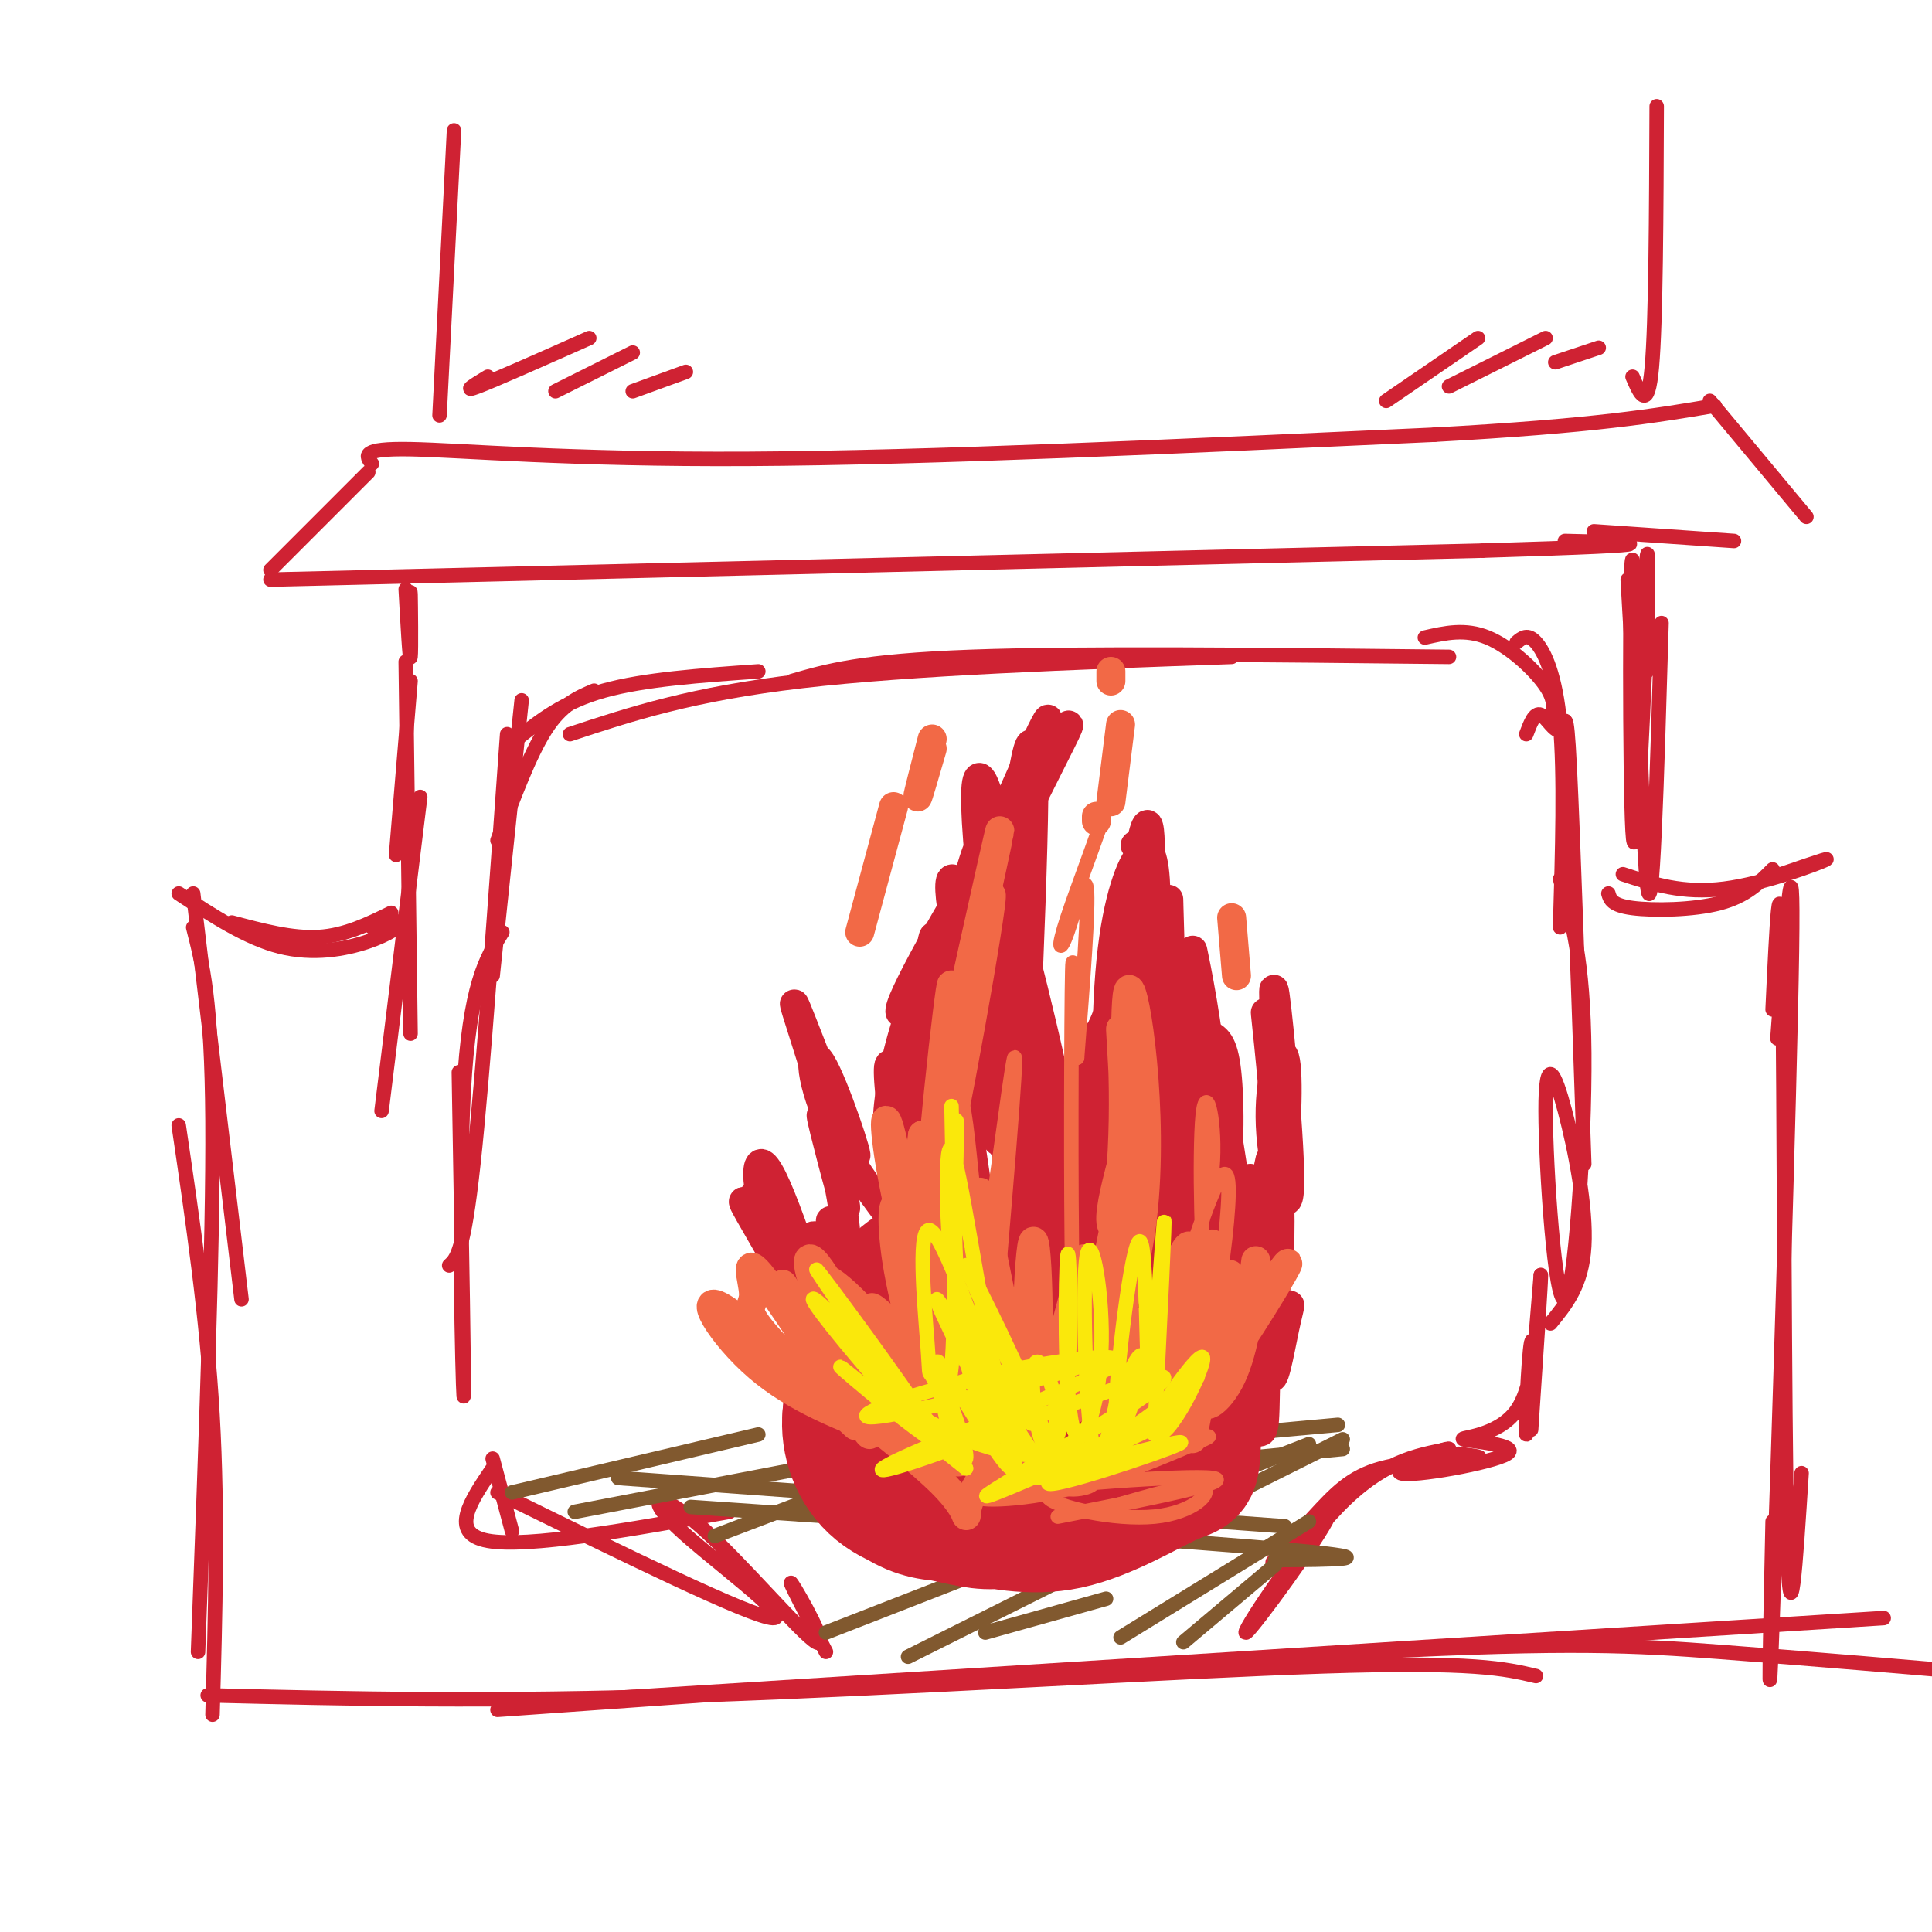 <svg viewBox='0 0 400 400' version='1.1' xmlns='http://www.w3.org/2000/svg' xmlns:xlink='http://www.w3.org/1999/xlink'><g fill='none' stroke='#cf2233' stroke-width='3' stroke-linecap='round' stroke-linejoin='round'><path d='M73,101c2.417,-2.417 4.833,-4.833 2,-2c-2.833,2.833 -10.917,10.917 -19,19'/><path d='M56,120c0.000,0.000 251.000,-6.000 251,-6'/><path d='M307,114c44.667,-1.333 30.833,-1.667 17,-2'/><path d='M77,96c-1.244,-1.600 -2.489,-3.200 8,-3c10.489,0.200 32.711,2.200 70,2c37.289,-0.200 89.644,-2.600 142,-5'/><path d='M297,90c33.333,-1.833 45.667,-3.917 58,-6'/><path d='M354,83c0.000,0.000 20.000,24.000 20,24'/><path d='M330,110c0.000,0.000 29.000,2.000 29,2'/><path d='M94,27c0.000,0.000 -3.000,59.000 -3,59'/><path d='M343,22c-0.083,22.333 -0.167,44.667 -1,54c-0.833,9.333 -2.417,5.667 -4,2'/><path d='M101,78c-2.750,1.667 -5.500,3.333 -2,2c3.500,-1.333 13.250,-5.667 23,-10'/><path d='M115,81c0.000,0.000 16.000,-8.000 16,-8'/><path d='M131,81c0.000,0.000 11.000,-4.000 11,-4'/><path d='M287,83c0.000,0.000 19.000,-13.000 19,-13'/><path d='M300,80c0.000,0.000 20.000,-10.000 20,-10'/><path d='M322,75c0.000,0.000 9.000,-3.000 9,-3'/><path d='M84,122c0.422,7.578 0.844,15.156 1,14c0.156,-1.156 0.044,-11.044 0,-13c-0.044,-1.956 -0.022,4.022 0,10'/><path d='M337,120c0.622,11.222 1.244,22.444 2,19c0.756,-3.444 1.644,-21.556 2,-24c0.356,-2.444 0.178,10.778 0,24'/><path d='M85,141c0.000,0.000 -3.000,36.000 -3,36'/><path d='M84,137c0.000,0.000 1.000,77.000 1,77'/><path d='M87,165c0.000,0.000 -8.000,65.000 -8,65'/><path d='M48,191c6.250,1.667 12.500,3.333 18,3c5.500,-0.333 10.250,-2.667 15,-5'/><path d='M37,185c7.083,4.637 14.167,9.274 21,11c6.833,1.726 13.417,0.542 18,-1c4.583,-1.542 7.167,-3.440 7,-4c-0.167,-0.560 -3.083,0.220 -6,1'/><path d='M40,185c0.000,0.000 10.000,84.000 10,84'/><path d='M40,192c1.917,7.500 3.833,15.000 4,40c0.167,25.000 -1.417,67.500 -3,110'/><path d='M37,233c2.917,19.833 5.833,39.667 7,60c1.167,20.333 0.583,41.167 0,62'/><path d='M43,351c29.178,0.711 58.356,1.422 101,0c42.644,-1.422 98.756,-4.978 130,-6c31.244,-1.022 37.622,0.489 44,2'/><path d='M103,354c69.778,-4.956 139.556,-9.911 181,-12c41.444,-2.089 54.556,-1.311 72,0c17.444,1.311 39.222,3.156 61,5'/><path d='M120,352c0.000,0.000 270.000,-17.000 270,-17'/><path d='M367,209c0.800,-17.200 1.600,-34.400 2,-9c0.400,25.400 0.400,93.400 1,118c0.600,24.600 1.800,5.800 3,-13'/><path d='M368,215c1.711,-23.378 3.422,-46.756 3,-18c-0.422,28.756 -2.978,109.644 -4,138c-1.022,28.356 -0.511,4.178 0,-20'/><path d='M336,181c6.200,2.044 12.400,4.089 21,3c8.600,-1.089 19.600,-5.311 21,-6c1.400,-0.689 -6.800,2.156 -15,5'/><path d='M333,185c0.356,1.222 0.711,2.444 5,3c4.289,0.556 12.511,0.444 18,-1c5.489,-1.444 8.244,-4.222 11,-7'/><path d='M344,129c-0.946,32.321 -1.893,64.643 -3,54c-1.107,-10.643 -2.375,-64.250 -3,-67c-0.625,-2.750 -0.607,45.357 0,56c0.607,10.643 1.804,-16.179 3,-43'/><path d='M341,129c0.167,-9.000 -0.917,-10.000 -2,-11'/><path d='M108,145c0.000,0.000 -6.000,57.000 -6,57'/><path d='M105,152c-2.500,35.333 -5.000,70.667 -7,89c-2.000,18.333 -3.500,19.667 -5,21'/><path d='M95,222c0.600,34.556 1.200,69.111 1,67c-0.200,-2.111 -1.200,-40.889 0,-63c1.200,-22.111 4.600,-27.556 8,-33'/><path d='M103,174c3.333,-8.917 6.667,-17.833 10,-23c3.333,-5.167 6.667,-6.583 10,-8'/><path d='M107,153c4.833,-3.833 9.667,-7.667 18,-10c8.333,-2.333 20.167,-3.167 32,-4'/><path d='M118,152c12.583,-4.167 25.167,-8.333 48,-11c22.833,-2.667 55.917,-3.833 89,-5'/><path d='M185,139c0.000,0.000 -14.000,1.000 -14,1'/><path d='M164,141c7.167,-2.083 14.333,-4.167 37,-5c22.667,-0.833 60.833,-0.417 99,0'/><path d='M295,132c4.178,-0.956 8.356,-1.911 13,0c4.644,1.911 9.756,6.689 12,10c2.244,3.311 1.622,5.156 1,7'/><path d='M314,133c1.133,-0.956 2.267,-1.911 4,0c1.733,1.911 4.067,6.689 5,17c0.933,10.311 0.467,26.156 0,42'/><path d='M316,152c0.857,-2.280 1.714,-4.560 3,-4c1.286,0.560 3.000,3.958 4,3c1.000,-0.958 1.286,-6.274 2,8c0.714,14.274 1.857,48.137 3,82'/><path d='M323,182c2.424,8.309 4.848,16.619 5,36c0.152,19.381 -1.968,49.834 -4,51c-2.032,1.166 -3.978,-26.956 -4,-39c-0.022,-12.044 1.879,-8.012 4,0c2.121,8.012 4.463,20.003 4,28c-0.463,7.997 -3.732,11.998 -7,16'/><path d='M102,302c0.000,0.000 4.000,15.000 4,15'/><path d='M102,304c-4.583,6.750 -9.167,13.500 -1,15c8.167,1.500 29.083,-2.250 50,-6'/><path d='M103,309c26.299,12.914 52.598,25.828 57,26c4.402,0.172 -13.094,-12.399 -20,-19c-6.906,-6.601 -3.222,-7.233 5,0c8.222,7.233 20.983,22.332 24,24c3.017,1.668 -3.709,-10.095 -5,-12c-1.291,-1.905 2.855,6.047 7,14'/><path d='M302,301c3.096,0.389 6.192,0.778 3,1c-3.192,0.222 -12.672,0.276 -19,2c-6.328,1.724 -9.505,5.119 -14,10c-4.495,4.881 -10.310,11.247 -8,9c2.310,-2.247 12.743,-13.107 11,-9c-1.743,4.107 -15.662,23.183 -17,24c-1.338,0.817 9.903,-16.624 19,-26c9.097,-9.376 16.048,-10.688 23,-12'/><path d='M300,300c-0.232,-0.528 -12.313,4.152 -10,5c2.313,0.848 19.020,-2.136 22,-4c2.980,-1.864 -7.768,-2.607 -9,-3c-1.232,-0.393 7.051,-0.435 11,-6c3.949,-5.565 3.563,-16.652 3,-14c-0.563,2.652 -1.304,19.043 -1,19c0.304,-0.043 1.652,-16.522 3,-33'/><path d='M319,264c0.167,-0.167 -0.917,15.917 -2,32'/></g>
<g fill='none' stroke='#81592f' stroke-width='3' stroke-linecap='round' stroke-linejoin='round'><path d='M128,306c0.000,0.000 138.000,10.000 138,10'/><path d='M143,312c52.417,3.583 104.833,7.167 125,9c20.167,1.833 8.083,1.917 -4,2'/><path d='M171,338c0.000,0.000 100.000,-39.000 100,-39'/><path d='M188,343c0.000,0.000 90.000,-45.000 90,-45'/><path d='M242,301c0.000,0.000 -16.000,0.000 -16,0'/><path d='M200,302c0.000,0.000 77.000,-7.000 77,-7'/><path d='M214,306c0.000,0.000 64.000,-6.000 64,-6'/><path d='M232,339c0.000,0.000 39.000,-24.000 39,-24'/><path d='M245,340c0.000,0.000 19.000,-16.000 19,-16'/><path d='M106,309c0.000,0.000 51.000,-12.000 51,-12'/><path d='M119,313c0.000,0.000 47.000,-9.000 47,-9'/><path d='M148,318c0.000,0.000 21.000,-8.000 21,-8'/><path d='M204,338c0.000,0.000 25.000,-7.000 25,-7'/></g>
<g fill='none' stroke='#cf2233' stroke-width='28' stroke-linecap='round' stroke-linejoin='round'><path d='M214,287c0.981,-0.684 1.962,-1.367 2,-2c0.038,-0.633 -0.869,-1.214 -4,-2c-3.131,-0.786 -8.488,-1.777 -12,-1c-3.512,0.777 -5.180,3.322 -6,6c-0.820,2.678 -0.794,5.488 0,8c0.794,2.512 2.355,4.727 6,6c3.645,1.273 9.375,1.604 13,2c3.625,0.396 5.147,0.858 8,0c2.853,-0.858 7.039,-3.037 9,-6c1.961,-2.963 1.697,-6.711 2,-9c0.303,-2.289 1.173,-3.118 -3,-6c-4.173,-2.882 -13.388,-7.815 -18,-10c-4.612,-2.185 -4.620,-1.621 -7,0c-2.380,1.621 -7.133,4.301 -9,9c-1.867,4.699 -0.849,11.419 3,16c3.849,4.581 10.528,7.023 16,7c5.472,-0.023 9.736,-2.512 14,-5'/><path d='M228,300c3.876,-4.771 6.567,-14.198 6,-20c-0.567,-5.802 -4.390,-7.981 -10,-9c-5.610,-1.019 -13.006,-0.880 -18,2c-4.994,2.880 -7.587,8.500 -9,12c-1.413,3.500 -1.646,4.880 -1,8c0.646,3.120 2.172,7.979 4,11c1.828,3.021 3.957,4.202 9,5c5.043,0.798 13.001,1.212 18,0c4.999,-1.212 7.038,-4.050 9,-8c1.962,-3.950 3.847,-9.013 4,-14c0.153,-4.987 -1.426,-9.898 -3,-13c-1.574,-3.102 -3.141,-4.397 -9,-5c-5.859,-0.603 -16.009,-0.515 -23,3c-6.991,3.515 -10.824,10.459 -13,15c-2.176,4.541 -2.697,6.681 -2,10c0.697,3.319 2.611,7.817 6,11c3.389,3.183 8.254,5.052 14,5c5.746,-0.052 12.373,-2.026 19,-4'/><path d='M229,309c4.473,-1.275 6.157,-2.463 8,-5c1.843,-2.537 3.847,-6.423 5,-10c1.153,-3.577 1.455,-6.846 0,-11c-1.455,-4.154 -4.666,-9.192 -8,-12c-3.334,-2.808 -6.791,-3.385 -12,-4c-5.209,-0.615 -12.169,-1.268 -21,3c-8.831,4.268 -19.532,13.455 -22,20c-2.468,6.545 3.297,10.446 6,13c2.703,2.554 2.342,3.760 9,6c6.658,2.240 20.333,5.515 30,4c9.667,-1.515 15.324,-7.818 18,-12c2.676,-4.182 2.370,-6.241 2,-10c-0.370,-3.759 -0.804,-9.216 -2,-14c-1.196,-4.784 -3.155,-8.895 -9,-11c-5.845,-2.105 -15.577,-2.203 -22,-2c-6.423,0.203 -9.537,0.709 -14,3c-4.463,2.291 -10.275,6.369 -14,11c-3.725,4.631 -5.362,9.816 -7,15'/><path d='M176,293c-0.560,5.385 1.538,11.349 6,15c4.462,3.651 11.286,4.991 16,6c4.714,1.009 7.317,1.686 14,0c6.683,-1.686 17.447,-5.737 24,-9c6.553,-3.263 8.896,-5.738 9,-12c0.104,-6.262 -2.030,-16.311 -2,-21c0.030,-4.689 2.225,-4.020 -3,-5c-5.225,-0.980 -17.871,-3.611 -24,-5c-6.129,-1.389 -5.742,-1.538 -10,0c-4.258,1.538 -13.160,4.763 -19,9c-5.840,4.237 -8.617,9.488 -10,15c-1.383,5.512 -1.373,11.286 1,16c2.373,4.714 7.108,8.370 11,10c3.892,1.630 6.941,1.236 12,2c5.059,0.764 12.128,2.687 20,1c7.872,-1.687 16.549,-6.985 21,-9c4.451,-2.015 4.678,-0.746 5,-6c0.322,-5.254 0.741,-17.030 0,-24c-0.741,-6.970 -2.640,-9.134 -5,-11c-2.360,-1.866 -5.180,-3.433 -8,-5'/><path d='M234,260c-6.973,-1.284 -20.405,-1.994 -30,-1c-9.595,0.994 -15.352,3.691 -19,8c-3.648,4.309 -5.185,10.231 -5,17c0.185,6.769 2.093,14.384 4,22'/></g>
<g fill='none' stroke='#cf2233' stroke-width='6' stroke-linecap='round' stroke-linejoin='round'><path d='M174,294c-0.844,-19.215 -1.689,-38.429 -2,-41c-0.311,-2.571 -0.089,11.502 1,15c1.089,3.498 3.044,-3.578 2,-14c-1.044,-10.422 -5.089,-24.191 -5,-23c0.089,1.191 4.311,17.340 5,19c0.689,1.660 -2.156,-11.170 -5,-24'/><path d='M170,226c-2.737,-9.725 -7.080,-22.039 -5,-17c2.080,5.039 10.584,27.429 12,30c1.416,2.571 -4.257,-14.677 -7,-19c-2.743,-4.323 -2.557,4.281 3,15c5.557,10.719 16.486,23.555 21,29c4.514,5.445 2.612,3.501 -1,-3c-3.612,-6.501 -8.934,-17.558 -9,-15c-0.066,2.558 5.124,18.731 7,24c1.876,5.269 0.438,-0.365 -1,-6'/><path d='M190,264c-1.570,-5.417 -4.995,-15.959 -5,-15c-0.005,0.959 3.412,13.418 5,6c1.588,-7.418 1.348,-34.714 2,-49c0.652,-14.286 2.195,-15.561 1,-6c-1.195,9.561 -5.130,29.959 -3,24c2.130,-5.959 10.323,-38.274 12,-46c1.677,-7.726 -3.161,9.137 -8,26'/><path d='M194,204c2.761,-4.573 13.662,-29.005 12,-29c-1.662,0.005 -15.888,24.448 -19,32c-3.112,7.552 4.889,-1.787 11,-12c6.111,-10.213 10.331,-21.300 9,-21c-1.331,0.300 -8.211,11.987 -13,22c-4.789,10.013 -7.485,18.352 -9,26c-1.515,7.648 -1.849,14.607 0,11c1.849,-3.607 5.883,-17.779 6,-18c0.117,-0.221 -3.681,13.508 -4,24c-0.319,10.492 2.840,17.746 6,25'/><path d='M193,264c0.423,-3.937 -1.520,-26.279 0,-22c1.520,4.279 6.502,35.180 7,28c0.498,-7.180 -3.487,-52.442 -3,-56c0.487,-3.558 5.445,34.588 8,49c2.555,14.412 2.705,5.090 5,2c2.295,-3.090 6.733,0.053 4,-10c-2.733,-10.053 -12.638,-33.301 -14,-38c-1.362,-4.699 5.819,9.150 13,23'/><path d='M213,240c4.166,9.430 8.082,21.507 5,9c-3.082,-12.507 -13.163,-49.596 -18,-62c-4.837,-12.404 -4.432,-0.122 1,17c5.432,17.122 15.889,39.084 19,40c3.111,0.916 -1.124,-19.215 -6,-39c-4.876,-19.785 -10.393,-39.224 -10,-33c0.393,6.224 6.697,38.112 13,70'/><path d='M217,242c-0.343,-7.291 -7.700,-60.518 -11,-74c-3.300,-13.482 -2.541,12.781 0,33c2.541,20.219 6.866,34.394 10,44c3.134,9.606 5.079,14.641 4,8c-1.079,-6.641 -5.181,-24.959 -6,-27c-0.819,-2.041 1.647,12.195 7,23c5.353,10.805 13.595,18.178 16,19c2.405,0.822 -1.027,-4.908 -5,-8c-3.973,-3.092 -8.486,-3.546 -13,-4'/><path d='M219,256c-2.337,-4.186 -1.679,-12.652 -2,-17c-0.321,-4.348 -1.620,-4.578 3,-13c4.620,-8.422 15.158,-25.036 15,-18c-0.158,7.036 -11.012,37.722 -14,49c-2.988,11.278 1.888,3.147 6,-4c4.112,-7.147 7.459,-13.311 11,-25c3.541,-11.689 7.278,-28.903 4,-24c-3.278,4.903 -13.569,31.922 -15,38c-1.431,6.078 5.999,-8.787 10,-22c4.001,-13.213 4.572,-24.775 4,-27c-0.572,-2.225 -2.286,4.888 -4,12'/><path d='M237,205c-0.913,12.457 -1.196,37.598 -1,31c0.196,-6.598 0.871,-44.935 1,-42c0.129,2.935 -0.289,47.143 -4,60c-3.711,12.857 -10.716,-5.636 -17,-10c-6.284,-4.364 -11.846,5.402 -6,1c5.846,-4.402 23.099,-22.972 25,-24c1.901,-1.028 -11.549,15.486 -25,32'/><path d='M210,253c-0.487,2.753 10.796,-6.365 18,-17c7.204,-10.635 10.330,-22.787 10,-23c-0.330,-0.213 -4.114,11.511 -6,22c-1.886,10.489 -1.872,19.741 -1,25c0.872,5.259 2.602,6.525 4,7c1.398,0.475 2.463,0.159 4,0c1.537,-0.159 3.547,-0.161 3,-11c-0.547,-10.839 -3.652,-32.513 -4,-24c-0.348,8.513 2.060,47.215 6,48c3.940,0.785 9.411,-36.347 10,-47c0.589,-10.653 -3.706,5.174 -8,21'/><path d='M246,254c-1.635,5.729 -1.722,9.552 0,9c1.722,-0.552 5.253,-5.479 7,-14c1.747,-8.521 1.710,-20.637 1,-27c-0.710,-6.363 -2.093,-6.974 -4,-8c-1.907,-1.026 -4.337,-2.469 -3,10c1.337,12.469 6.441,38.849 7,35c0.559,-3.849 -3.428,-37.929 -3,-40c0.428,-2.071 5.269,27.865 7,43c1.731,15.135 0.352,15.467 -2,16c-2.352,0.533 -5.676,1.266 -9,2'/><path d='M247,280c-4.167,1.500 -10.083,4.250 -16,7'/><path d='M177,285c2.263,5.054 4.526,10.107 3,3c-1.526,-7.107 -6.840,-26.375 -10,-31c-3.160,-4.625 -4.165,5.393 -2,16c2.165,10.607 7.500,21.804 6,14c-1.500,-7.804 -9.835,-34.607 -14,-43c-4.165,-8.393 -4.160,1.625 0,13c4.160,11.375 12.474,24.107 13,23c0.526,-1.107 -6.737,-16.054 -14,-31'/><path d='M159,249c-2.839,-4.515 -2.936,-0.301 -4,0c-1.064,0.301 -3.096,-3.309 4,9c7.096,12.309 23.318,40.538 28,32c4.682,-8.538 -2.177,-53.841 -3,-66c-0.823,-12.159 4.390,8.828 6,22c1.610,13.172 -0.383,18.531 0,19c0.383,0.469 3.142,-3.951 4,-20c0.858,-16.049 -0.183,-43.728 0,-44c0.183,-0.272 1.592,26.864 3,54'/><path d='M197,255c2.620,-8.776 7.671,-57.715 8,-72c0.329,-14.285 -4.062,6.084 -6,17c-1.938,10.916 -1.421,12.379 -1,19c0.421,6.621 0.748,18.398 2,25c1.252,6.602 3.429,8.027 6,12c2.571,3.973 5.534,10.493 4,-9c-1.534,-19.493 -7.566,-64.998 -8,-80c-0.434,-15.002 4.729,0.499 6,18c1.271,17.501 -1.351,37.000 -2,38c-0.649,1.000 0.676,-16.500 2,-34'/><path d='M208,189c1.864,-17.794 5.526,-45.279 6,-31c0.474,14.279 -2.238,70.323 -3,84c-0.762,13.677 0.425,-15.014 3,-19c2.575,-3.986 6.536,16.731 11,26c4.464,9.269 9.431,7.089 13,5c3.569,-2.089 5.740,-4.086 7,-13c1.260,-8.914 1.608,-24.746 0,-22c-1.608,2.746 -5.174,24.070 -6,32c-0.826,7.930 1.087,2.465 3,-3'/><path d='M242,248c1.958,-5.915 5.353,-19.203 6,-31c0.647,-11.797 -1.453,-22.104 -1,-20c0.453,2.104 3.458,16.618 4,27c0.542,10.382 -1.381,16.632 -3,20c-1.619,3.368 -2.936,3.855 -4,-10c-1.064,-13.855 -1.875,-42.053 -2,-47c-0.125,-4.947 0.436,13.357 0,24c-0.436,10.643 -1.869,13.626 -5,20c-3.131,6.374 -7.958,16.139 -11,19c-3.042,2.861 -4.298,-1.183 -2,-10c2.298,-8.817 8.149,-22.409 14,-36'/><path d='M238,204c-6.980,9.401 -31.429,50.905 -31,52c0.429,1.095 25.737,-38.219 28,-42c2.263,-3.781 -18.521,27.970 -27,42c-8.479,14.030 -4.655,10.338 3,-1c7.655,-11.338 19.140,-30.323 24,-39c4.860,-8.677 3.095,-7.046 4,-10c0.905,-2.954 4.480,-10.493 -3,-1c-7.480,9.493 -26.014,36.017 -29,41c-2.986,4.983 9.575,-11.576 17,-25c7.425,-13.424 9.712,-23.712 12,-34'/><path d='M236,187c2.205,-8.208 1.719,-11.727 0,-10c-1.719,1.727 -4.671,8.699 -6,22c-1.329,13.301 -1.034,32.930 1,27c2.034,-5.930 5.806,-37.420 6,-45c0.194,-7.580 -3.192,8.751 -4,18c-0.808,9.249 0.960,11.418 2,14c1.040,2.582 1.350,5.579 2,-4c0.650,-9.579 1.638,-31.732 1,-37c-0.638,-5.268 -2.903,6.351 -3,15c-0.097,8.649 1.972,14.328 3,16c1.028,1.672 1.014,-0.664 1,-3'/><path d='M239,200c0.333,-4.689 0.667,-14.911 0,-20c-0.667,-5.089 -2.333,-5.044 -4,-5'/><path d='M201,192c-1.443,-2.075 -2.885,-4.150 1,-12c3.885,-7.850 13.099,-21.475 17,-27c3.901,-5.525 2.491,-2.950 -2,6c-4.491,8.950 -12.063,24.274 -11,20c1.063,-4.274 10.759,-28.146 11,-30c0.241,-1.854 -8.974,18.308 -13,29c-4.026,10.692 -2.865,11.912 -2,12c0.865,0.088 1.432,-0.956 2,-2'/><path d='M205,185c-1.359,13.488 -2.717,26.977 -2,37c0.717,10.023 3.510,16.581 5,14c1.490,-2.581 1.678,-14.300 1,-3c-0.678,11.300 -2.221,45.619 -3,49c-0.779,3.381 -0.794,-24.177 0,-30c0.794,-5.823 2.397,10.088 4,26'/><path d='M210,278c0.833,4.833 0.917,3.917 1,3'/><path d='M248,286c6.222,-7.244 12.444,-14.489 14,-23c1.556,-8.511 -1.556,-18.289 -3,-19c-1.444,-0.711 -1.222,7.644 -1,16'/><path d='M259,261c2.021,-11.043 4.042,-22.085 4,-21c-0.042,1.085 -2.147,14.299 -2,18c0.147,3.701 2.546,-2.110 4,-12c1.454,-9.890 1.964,-23.857 1,-27c-0.964,-3.143 -3.403,4.539 -3,14c0.403,9.461 3.647,20.701 4,13c0.353,-7.701 -2.185,-34.343 -3,-40c-0.815,-5.657 0.092,9.672 1,25'/><path d='M265,231c0.410,6.639 0.933,10.737 0,3c-0.933,-7.737 -3.324,-27.309 -3,-24c0.324,3.309 3.364,29.499 3,46c-0.364,16.501 -4.132,23.314 -5,20c-0.868,-3.314 1.165,-16.755 2,-15c0.835,1.755 0.471,18.708 1,23c0.529,4.292 1.950,-4.075 3,-9c1.050,-4.925 1.729,-6.407 0,-3c-1.729,3.407 -5.864,11.704 -10,20'/><path d='M256,292c-5.014,6.210 -12.548,11.735 -14,13c-1.452,1.265 3.179,-1.732 7,-3c3.821,-1.268 6.833,-0.808 9,-13c2.167,-12.192 3.491,-37.035 4,-37c0.509,0.035 0.205,24.947 0,36c-0.205,11.053 -0.309,8.246 -4,8c-3.691,-0.246 -10.969,2.068 -14,4c-3.031,1.932 -1.816,3.482 2,2c3.816,-1.482 10.233,-5.995 13,-11c2.767,-5.005 1.883,-10.503 1,-16'/><path d='M260,275c0.167,-2.667 0.083,-1.333 0,0'/></g>
<g fill='none' stroke='#f26946' stroke-width='6' stroke-linecap='round' stroke-linejoin='round'><path d='M188,285c3.897,3.246 7.795,6.493 10,8c2.205,1.507 2.719,1.275 4,1c1.281,-0.275 3.329,-0.594 0,-3c-3.329,-2.406 -12.037,-6.899 -16,-6c-3.963,0.899 -3.183,7.191 -1,11c2.183,3.809 5.769,5.137 9,6c3.231,0.863 6.107,1.262 8,-1c1.893,-2.262 2.802,-7.186 -1,-11c-3.802,-3.814 -12.314,-6.519 -16,-5c-3.686,1.519 -2.545,7.263 0,11c2.545,3.737 6.493,5.468 11,6c4.507,0.532 9.573,-0.134 12,-2c2.427,-1.866 2.213,-4.933 2,-8'/><path d='M210,292c-4.685,-3.754 -17.396,-9.138 -23,-10c-5.604,-0.862 -4.100,2.800 -2,7c2.100,4.200 4.798,8.939 9,11c4.202,2.061 9.910,1.443 14,1c4.090,-0.443 6.562,-0.712 0,-6c-6.562,-5.288 -22.159,-15.597 -27,-17c-4.841,-1.403 1.073,6.099 6,11c4.927,4.901 8.867,7.200 14,10c5.133,2.800 11.459,6.100 6,-1c-5.459,-7.100 -22.703,-24.600 -26,-27c-3.297,-2.400 7.351,10.300 18,23'/><path d='M199,294c1.530,2.213 -3.646,-3.755 -7,-14c-3.354,-10.245 -4.885,-24.767 -6,-29c-1.115,-4.233 -1.812,1.822 0,12c1.812,10.178 6.135,24.479 6,18c-0.135,-6.479 -4.727,-33.737 -7,-44c-2.273,-10.263 -2.227,-3.532 0,8c2.227,11.532 6.636,27.866 8,27c1.364,-0.866 -0.318,-18.933 -2,-37'/><path d='M191,235c-1.085,6.947 -2.799,42.815 -1,34c1.799,-8.815 7.111,-62.311 7,-65c-0.111,-2.689 -5.645,45.430 -4,45c1.645,-0.430 10.470,-49.409 12,-61c1.530,-11.591 -4.235,14.204 -10,40'/><path d='M195,228c2.004,-10.171 12.014,-55.598 12,-56c-0.014,-0.402 -10.050,44.223 -14,64c-3.950,19.777 -1.812,14.708 0,3c1.812,-11.708 3.298,-30.054 3,-24c-0.298,6.054 -2.379,36.509 -2,53c0.379,16.491 3.217,19.017 4,13c0.783,-6.017 -0.491,-20.576 0,-20c0.491,0.576 2.745,16.288 5,32'/><path d='M203,293c2.364,7.754 5.775,11.137 5,-3c-0.775,-14.137 -5.737,-45.796 -5,-43c0.737,2.796 7.173,40.048 10,42c2.827,1.952 2.047,-31.394 1,-32c-1.047,-0.606 -2.359,31.529 0,35c2.359,3.471 8.388,-21.723 10,-29c1.612,-7.277 -1.194,3.361 -4,14'/><path d='M220,277c-2.620,7.806 -7.171,20.322 -4,15c3.171,-5.322 14.062,-28.482 15,-30c0.938,-1.518 -8.077,18.606 -9,21c-0.923,2.394 6.247,-12.941 9,-31c2.753,-18.059 1.088,-38.840 1,-39c-0.088,-0.160 1.399,20.303 1,31c-0.399,10.697 -2.686,11.628 -3,9c-0.314,-2.628 1.343,-8.814 3,-15'/><path d='M233,238c0.277,-12.213 -0.531,-35.245 1,-33c1.531,2.245 5.400,29.767 2,51c-3.400,21.233 -14.069,36.178 -14,36c0.069,-0.178 10.877,-15.479 14,-18c3.123,-2.521 -1.438,7.740 -6,18'/><path d='M230,292c3.208,-6.817 14.227,-32.861 16,-34c1.773,-1.139 -5.700,22.626 -9,34c-3.300,11.374 -2.429,10.357 2,-2c4.429,-12.357 12.414,-36.054 12,-32c-0.414,4.054 -9.227,35.861 -9,38c0.227,2.139 9.493,-25.389 12,-31c2.507,-5.611 -1.747,10.694 -6,27'/><path d='M248,292c-1.222,6.002 -1.276,7.506 -1,4c0.276,-3.506 0.882,-12.021 -1,-11c-1.882,1.021 -6.252,11.577 -10,14c-3.748,2.423 -6.874,-3.289 -10,-9'/><path d='M178,282c6.245,3.419 12.490,6.838 11,3c-1.490,-3.838 -10.713,-14.933 -16,-19c-5.287,-4.067 -6.636,-1.105 -2,8c4.636,9.105 15.256,24.354 15,21c-0.256,-3.354 -11.388,-25.311 -16,-32c-4.612,-6.689 -2.703,1.892 2,11c4.703,9.108 12.201,18.745 12,19c-0.201,0.255 -8.100,-8.873 -16,-18'/><path d='M168,275c-4.685,-6.353 -8.398,-13.236 -4,-6c4.398,7.236 16.906,28.590 16,28c-0.906,-0.590 -15.227,-23.124 -21,-31c-5.773,-7.876 -3.000,-1.094 -3,2c0.000,3.094 -2.773,2.500 3,9c5.773,6.500 20.094,20.093 18,18c-2.094,-2.093 -20.602,-19.871 -27,-24c-6.398,-4.129 -0.685,5.392 7,12c7.685,6.608 17.343,10.304 27,14'/><path d='M184,297c-3.095,-3.174 -24.334,-18.109 -23,-17c1.334,1.109 25.240,18.260 34,27c8.760,8.740 2.376,9.067 7,1c4.624,-8.067 20.258,-24.527 27,-31c6.742,-6.473 4.591,-2.958 3,1c-1.591,3.958 -2.622,8.360 -2,12c0.622,3.640 2.898,6.518 7,1c4.102,-5.518 10.029,-19.434 12,-21c1.971,-1.566 -0.015,9.217 -2,20'/><path d='M247,290c3.009,-1.341 11.533,-14.694 16,-22c4.467,-7.306 4.878,-8.567 1,-3c-3.878,5.567 -12.044,17.960 -14,23c-1.956,5.040 2.298,2.726 5,-3c2.702,-5.726 3.851,-14.863 5,-24'/><path d='M178,193c0.000,0.000 7.000,-26.000 7,-26'/><path d='M193,153c-1.500,5.833 -3.000,11.667 -3,12c0.000,0.333 1.500,-4.833 3,-10'/><path d='M227,169c0.000,0.000 0.000,1.000 0,1'/><path d='M255,190c0.000,0.000 1.000,12.000 1,12'/><path d='M230,166c0.000,0.000 2.000,-16.000 2,-16'/><path d='M230,141c0.000,0.000 0.000,-2.000 0,-2'/></g>
<g fill='none' stroke='#f26946' stroke-width='3' stroke-linecap='round' stroke-linejoin='round'><path d='M231,149c1.097,2.006 2.195,4.013 0,12c-2.195,7.987 -7.681,21.955 -10,29c-2.319,7.045 -1.470,7.166 0,3c1.470,-4.166 3.563,-12.619 4,-9c0.437,3.619 -0.781,19.309 -2,35'/><path d='M223,219c-0.514,-2.493 -0.797,-26.225 -1,-18c-0.203,8.225 -0.324,48.407 0,62c0.324,13.593 1.093,0.598 2,-2c0.907,-2.598 1.954,5.201 3,13'/><path d='M241,276c4.317,-13.202 8.634,-26.404 11,-31c2.366,-4.596 2.780,-0.585 2,8c-0.780,8.585 -2.756,21.744 -4,16c-1.244,-5.744 -1.758,-30.393 -1,-38c0.758,-7.607 2.788,1.826 2,11c-0.788,9.174 -4.394,18.087 -8,27'/><path d='M202,252c-1.105,-11.662 -2.211,-23.324 -3,-24c-0.789,-0.676 -1.263,9.633 -1,23c0.263,13.367 1.263,29.791 4,19c2.737,-10.791 7.211,-48.797 8,-51c0.789,-2.203 -2.105,31.399 -5,65'/><path d='M210,285c0.114,8.874 0.229,17.748 2,20c1.771,2.252 5.199,-2.119 6,-6c0.801,-3.881 -1.025,-7.270 -2,-5c-0.975,2.270 -1.098,10.201 2,13c3.098,2.799 9.416,0.465 8,0c-1.416,-0.465 -10.565,0.937 -9,3c1.565,2.063 13.844,4.786 22,4c8.156,-0.786 12.187,-5.082 10,-6c-2.187,-0.918 -10.594,1.541 -19,4'/><path d='M219,314c18.613,-3.643 37.226,-7.286 32,-8c-5.226,-0.714 -34.293,1.502 -44,3c-9.707,1.498 -0.056,2.278 11,0c11.056,-2.278 23.515,-7.613 29,-10c5.485,-2.387 3.996,-1.825 -4,0c-7.996,1.825 -22.498,4.912 -37,8'/></g>
<g fill='none' stroke='#fae80b' stroke-width='3' stroke-linecap='round' stroke-linejoin='round'><path d='M196,294c-0.289,-1.312 -0.579,-2.625 -1,-4c-0.421,-1.375 -0.975,-2.813 8,-5c8.975,-2.187 27.478,-5.123 23,-3c-4.478,2.123 -31.937,9.306 -42,11c-10.063,1.694 -2.731,-2.099 12,-6c14.731,-3.901 36.862,-7.910 35,-5c-1.862,2.910 -27.716,12.739 -40,18c-12.284,5.261 -11.000,5.955 3,1c14.000,-4.955 40.714,-15.559 46,-16c5.286,-0.441 -10.857,9.279 -27,19'/><path d='M213,304c-7.632,4.946 -13.211,7.812 -4,4c9.211,-3.812 33.211,-14.300 33,-14c-0.211,0.300 -24.634,11.388 -25,13c-0.366,1.612 23.324,-6.254 27,-8c3.676,-1.746 -12.662,2.627 -29,7'/><path d='M199,272c5.422,13.637 10.843,27.273 8,23c-2.843,-4.273 -13.951,-26.456 -13,-26c0.951,0.456 13.962,23.550 20,32c6.038,8.450 5.103,2.255 0,-10c-5.103,-12.255 -14.374,-30.569 -14,-29c0.374,1.569 10.393,23.020 13,30c2.607,6.980 -2.196,-0.510 -7,-8'/><path d='M206,284c-3.097,-13.560 -7.341,-43.459 -9,-46c-1.659,-2.541 -0.735,22.275 0,21c0.735,-1.275 1.279,-28.641 1,-27c-0.279,1.641 -1.383,32.288 2,49c3.383,16.712 11.252,19.489 15,20c3.748,0.511 3.374,-1.245 3,-3'/><path d='M218,298c0.718,-2.151 1.012,-6.027 0,-10c-1.012,-3.973 -3.332,-8.041 -4,-5c-0.668,3.041 0.316,13.192 2,16c1.684,2.808 4.068,-1.728 5,-13c0.932,-11.272 0.411,-29.280 0,-26c-0.411,3.280 -0.712,27.849 1,35c1.712,7.151 5.438,-3.114 6,-15c0.562,-11.886 -2.041,-25.392 -3,-20c-0.959,5.392 -0.274,29.684 1,38c1.274,8.316 3.137,0.658 5,-7'/><path d='M231,291c1.517,-2.970 2.809,-6.895 4,-9c1.191,-2.105 2.279,-2.392 1,3c-1.279,5.392 -4.926,16.461 -5,8c-0.074,-8.461 3.423,-36.454 5,-36c1.577,0.454 1.232,29.353 2,29c0.768,-0.353 2.648,-29.958 3,-33c0.352,-3.042 -0.824,20.479 -2,44'/><path d='M239,297c2.845,2.034 10.959,-14.880 10,-16c-0.959,-1.120 -10.990,13.552 -11,15c-0.010,1.448 10.003,-10.330 10,-11c-0.003,-0.670 -10.021,9.769 -20,14c-9.979,4.231 -19.917,2.255 -28,-1c-8.083,-3.255 -14.309,-7.787 -14,-7c0.309,0.787 7.155,6.894 14,13'/><path d='M200,304c-5.334,-4.126 -25.668,-20.941 -26,-21c-0.332,-0.059 19.337,16.636 21,16c1.663,-0.636 -14.682,-18.604 -22,-26c-7.318,-7.396 -5.611,-4.220 2,5c7.611,9.220 21.126,24.482 19,20c-2.126,-4.482 -19.893,-28.709 -24,-34c-4.107,-5.291 5.447,8.355 15,22'/><path d='M185,286c6.251,8.508 14.380,18.777 15,16c0.620,-2.777 -6.267,-18.600 -6,-20c0.267,-1.400 7.689,11.623 12,18c4.311,6.377 5.510,6.109 2,-6c-3.510,-12.109 -11.728,-36.060 -15,-39c-3.272,-2.940 -1.599,15.129 -1,23c0.599,7.871 0.123,5.542 1,7c0.877,1.458 3.108,6.702 4,-2c0.892,-8.702 0.446,-31.351 0,-54'/></g>
</svg>